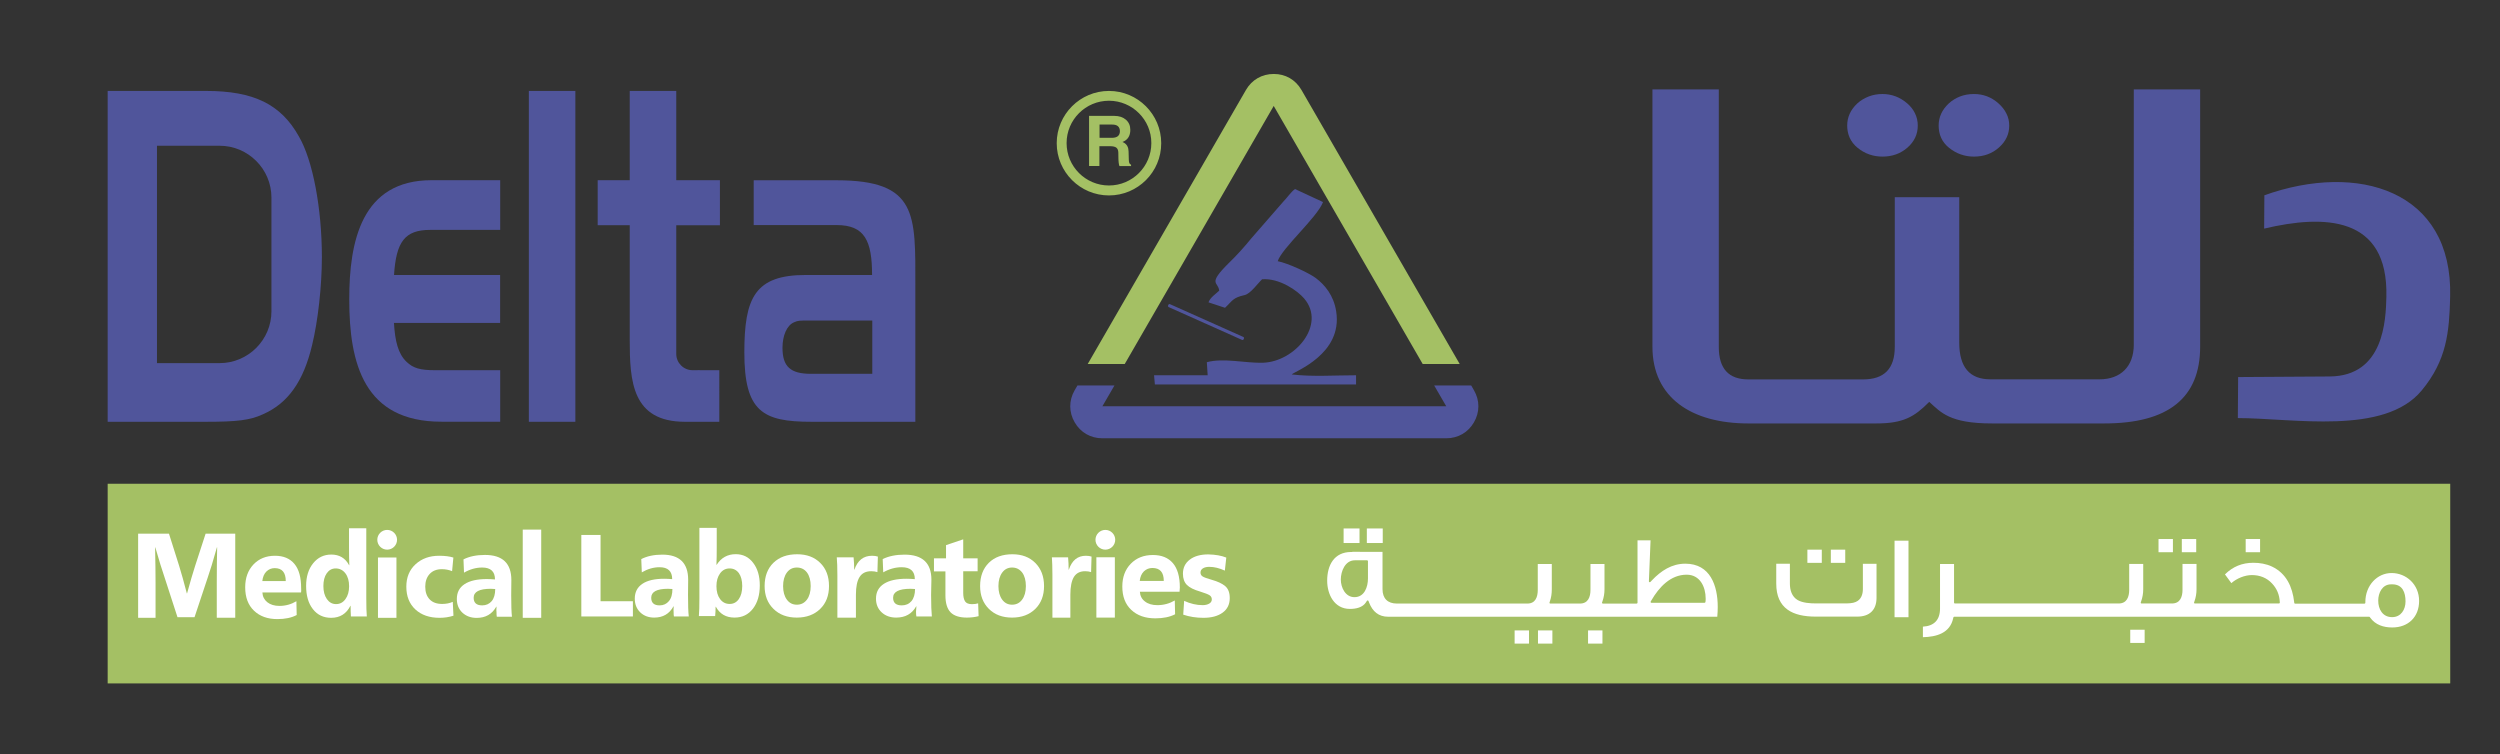 <?xml version="1.0" encoding="UTF-8"?>
<!-- Generator: Adobe Illustrator 25.4.1, SVG Export Plug-In . SVG Version: 6.00 Build 0)  -->
<svg xmlns="http://www.w3.org/2000/svg" xmlns:xlink="http://www.w3.org/1999/xlink" version="1.1" x="0px" y="0px" viewBox="0 0 331.57 100" style="enable-background:new 0 0 331.57 100;" xml:space="preserve">
<rect x="0" y="0" width="331.57" height="100" fill="#333333" stroke="none"/>
<style type="text/css">
	.st0{fill-rule:evenodd;clip-rule:evenodd;fill:#A4C064;}
	.st1{fill:#50559B;}
	.st2{fill-rule:evenodd;clip-rule:evenodd;fill:#FFFFFF;}
	.st3{fill:#FFFFFF;}
	.st4{fill-rule:evenodd;clip-rule:evenodd;fill:#50559B;}
	.st5{fill:#A4C064;}
</style>
<g id="Layer_2">
</g>
<g id="Layer_1">
	<rect x="14.28" y="64.16" class="st0" width="310.69" height="26.48"></rect>
	<g>
		<path class="st1" d="M115.69,42.51v7.07h-8.13c-2.73,0-3.78-0.96-3.78-3.46c0-1.61,0.58-2.97,1.52-3.37    c0.58-0.24,0.58-0.24,2.25-0.24H115.69z M106.87,36.47c-6.75,0-8.15,3.02-8.15,10.27c0,7.84,2.43,9.2,8.88,9.2h13.8V37.92    c0-9.46,0.34-14.01-10.44-14.01h-11v5.94h11c3.73,0,4.7,2.09,4.7,6.62H106.87z"></path>
		<path class="st1" d="M83.52,23.9h-4.25v5.97h4.25v15.21c0,5.49,0.31,10.86,7.33,10.86h4.55V49.1h-2.44c-0.11,0-0.21,0-0.31-0.01    c-0.07,0.01-0.14,0.01-0.21,0.01h-0.59c-1.19,0-2.16-0.97-2.16-2.16v-4.55v-2.69v-9.82h5.79V23.9h-5.79V12.06h-6.17V23.9z"></path>
		<rect x="70.14" y="12.06" class="st1" width="6.17" height="43.88"></rect>
		<path class="st1" d="M66.34,36.47H52.26c0.28-4.41,1.43-5.98,4.79-5.98h9.29V23.9h-9.11c-9.3,0-10.91,8.15-10.91,15.8    c0,8.55,1.97,16.23,12.22,16.23h7.8V49.1h-8.65c-1.93,0-2.9-0.26-3.78-1.12c-1.1-1.05-1.52-2.72-1.66-5.15h14.08V36.47z"></path>
		<path class="st1" d="M27.69,19.33h0.79h0.65c3.78,0,6.87,3.09,6.87,6.87v15.09c0,3.78-3.09,6.87-6.87,6.87h-0.65h-0.79h-6.87    v-6.87V26.2v-6.87H27.69z M14.28,12.06v43.88h13.03c4.1,0,5.85-0.2,7.55-0.99c3.32-1.45,5.39-4.34,6.54-9.21    c0.78-3.22,1.29-7.83,1.29-11.64c0-6.45-1.2-12.83-3.04-15.99c-2.39-4.28-5.99-6.05-12.34-6.05H14.28z"></path>
		<path class="st2" d="M319.04,79.76c0,1.09-0.6,2.09-1.78,2.09c-1.26,0-1.84-1.05-1.84-2.19c0-1.02,0.53-2.16,1.7-2.16h0.17    C318.65,77.5,319.04,78.59,319.04,79.76 M295.94,77.34c0.71-0.63,1.78-1.07,2.72-1.07c1.05,0,1.99,0.36,2.7,1.14    c0.62,0.67,0.95,1.47,1,2.38l0.01,0.12c0,0.03-0.01,0.06-0.03,0.09c-0.02,0.02-0.05,0.04-0.08,0.04h-11.16    c-0.04,0-0.07-0.02-0.09-0.05c-0.02-0.03-0.03-0.07-0.01-0.1l0.05-0.15c0.18-0.51,0.27-1.04,0.27-1.59v-3.36h-1.86v3.44    c0,0.93-0.31,1.81-1.4,1.81h-4.03c-0.04,0-0.07-0.02-0.09-0.05c-0.02-0.03-0.03-0.07-0.01-0.1l0.05-0.15    c0.18-0.51,0.27-1.04,0.27-1.59v-3.36h-1.86v3.44c0,0.93-0.31,1.81-1.4,1.81h-21.72c-0.06,0-0.11-0.05-0.11-0.11v-5.13h-1.86v5.91    c0,1.52-0.8,2.32-2.27,2.4v1.4c1.79-0.04,3.6-0.53,4.02-2.53l0.02-0.09c0.01-0.05,0.06-0.09,0.11-0.09h55.04    c0.04,0,0.07,0.02,0.09,0.05l0.03,0.05c0.7,0.98,1.78,1.32,2.94,1.32c2.12,0,3.56-1.39,3.56-3.52c0-2.21-1.73-3.7-3.64-3.7    c-1.9-0.01-3.49,1.63-3.49,3.84v0.11c0,0.06-0.05,0.11-0.11,0.11h-9.21c-0.06,0-0.11-0.04-0.11-0.1l-0.01-0.1    c-0.23-2.02-1.03-3.81-2.95-4.72c-0.77-0.36-1.62-0.5-2.47-0.5c-1.48,0-2.72,0.51-3.76,1.54    C295.35,76.54,295.65,76.94,295.94,77.34"></path>
		<rect x="251.27" y="71.71" class="st2" width="1.85" height="10.15"></rect>
		<path class="st2" d="M248.88,74.78h-1.81v3.34c0,0.73-0.24,1.42-0.96,1.72c-0.38,0.18-1.02,0.19-1.44,0.19h-3.82    c-0.76,0-1.75-0.06-2.42-0.44c-0.79-0.46-1.04-1.33-1.04-2.19v-2.63h-1.81v2.63c0,3.33,2.2,4.38,5.22,4.38h5.53    c1.6,0,2.55-0.86,2.55-2.49V74.78z"></path>
		<path class="st2" d="M226.07,79.95h-7.04c-0.04,0-0.08-0.02-0.1-0.06c-0.02-0.04-0.02-0.08,0-0.11l0.1-0.17    c1-1.72,2.52-3.39,4.67-3.39c1.77,0,2.52,1.62,2.52,3.17c0,0.12,0,0.24-0.02,0.36l-0.01,0.1    C226.17,79.9,226.13,79.95,226.07,79.95 M181.43,76.72c0,1.12-0.46,2.48-1.79,2.48c-1.21,0-1.81-1.28-1.81-2.34    c0-1.09,0.57-2.55,1.86-2.55h1.63c0.06,0,0.11,0.06,0.11,0.11V76.72z M227.76,81.78c0.04-0.43,0.06-0.86,0.06-1.28    c0-2.83-0.99-5.74-4.3-5.74c-1.8,0-3.22,0.94-4.42,2.2l-0.21,0.22c-0.03,0.03-0.08,0.05-0.13,0.03c-0.05-0.02-0.07-0.06-0.07-0.11    l0.22-5.44h-1.73v8.28c0,0.06-0.05,0.11-0.11,0.11h-4.49c-0.04,0-0.07-0.02-0.09-0.05c-0.02-0.03-0.03-0.07-0.01-0.1l0.05-0.15    c0.18-0.51,0.27-1.04,0.27-1.59v-3.36h-1.86v3.44c0,0.93-0.31,1.81-1.4,1.81h-3.93c-0.04,0-0.07-0.02-0.09-0.05    c-0.02-0.03-0.03-0.07-0.01-0.1l0.05-0.15c0.18-0.51,0.25-1.04,0.25-1.59v-3.36h-1.86v3.44c0,0.93-0.3,1.81-1.38,1.81h-17.3    c-1.23,0-1.91-0.68-1.91-1.91v-4.95c-0.99,0-1.98,0-2.97,0c-0.34,0-0.68-0.02-1.02,0c-0.02,0.01-0.04,0.02-0.06,0.02h-0.11    c-2.26,0-3.18,1.76-3.18,3.8c0,1.84,0.95,3.75,3.01,3.75c0.78,0,1.69-0.17,2.14-0.88l0.12-0.19c0.02-0.04,0.06-0.06,0.11-0.05    c0.04,0,0.08,0.03,0.1,0.07l0.08,0.21c0.46,1.18,1.25,1.88,2.55,1.88H227.76z"></path>
		<rect x="178.2" y="70.09" class="st2" width="2.11" height="1.93"></rect>
		<rect x="181.28" y="70.09" class="st2" width="2.11" height="1.93"></rect>
		<rect x="210.62" y="83.61" class="st2" width="1.91" height="1.75"></rect>
		<rect x="203.98" y="83.61" class="st2" width="1.91" height="1.75"></rect>
		<rect x="200.88" y="83.61" class="st2" width="1.91" height="1.75"></rect>
		<rect x="239.71" y="72.9" class="st2" width="1.91" height="1.75"></rect>
		<rect x="242.82" y="72.9" class="st2" width="1.91" height="1.75"></rect>
		<rect x="282.53" y="83.52" class="st2" width="1.91" height="1.75"></rect>
		<rect x="286.28" y="71.49" class="st2" width="1.91" height="1.75"></rect>
		<rect x="289.37" y="71.49" class="st2" width="1.91" height="1.75"></rect>
		<rect x="297.84" y="71.49" class="st2" width="1.91" height="1.75"></rect>
		<path class="st3" d="M162.64,73.95l-0.19,1.73c-0.72-0.33-1.41-0.5-2.07-0.5c-0.35,0-0.63,0.07-0.84,0.2    c-0.21,0.13-0.32,0.32-0.32,0.56c0,0.23,0.1,0.4,0.29,0.52c0.19,0.12,0.59,0.26,1.18,0.43c0.79,0.22,1.4,0.5,1.8,0.84    c0.41,0.35,0.61,0.87,0.61,1.59c0,0.83-0.31,1.47-0.94,1.93c-0.63,0.46-1.48,0.69-2.55,0.69c-0.96,0-1.85-0.14-2.68-0.42    l0.12-1.83c0.83,0.38,1.65,0.57,2.46,0.57c0.34,0,0.63-0.07,0.86-0.2c0.23-0.13,0.35-0.32,0.35-0.56c0-0.24-0.1-0.42-0.29-0.55    c-0.2-0.13-0.61-0.29-1.25-0.49c-0.83-0.24-1.41-0.53-1.76-0.88c-0.35-0.35-0.53-0.85-0.53-1.49c0-0.78,0.3-1.41,0.91-1.87    c0.6-0.46,1.42-0.69,2.45-0.69C161.2,73.55,162,73.69,162.64,73.95"></path>
		<path class="st3" d="M151.16,77.05h3.19c0-1.15-0.5-1.72-1.51-1.72c-0.44,0-0.81,0.15-1.13,0.45    C151.41,76.08,151.22,76.5,151.16,77.05 M156.44,78.48h-5.26c0.03,0.54,0.25,0.97,0.67,1.29c0.42,0.33,0.97,0.49,1.65,0.49    c0.83,0,1.6-0.21,2.31-0.62l0.04,1.83c-0.7,0.36-1.57,0.54-2.62,0.54c-1.33,0-2.39-0.37-3.19-1.12s-1.19-1.78-1.19-3.1    c0-1.24,0.37-2.24,1.12-3.02c0.75-0.77,1.72-1.16,2.94-1.16c1.15,0,2.03,0.36,2.65,1.08c0.61,0.72,0.92,1.79,0.92,3.23    C156.47,78.15,156.46,78.34,156.44,78.48"></path>
		<rect x="145.41" y="73.91" class="st3" width="2.45" height="8"></rect>
		<path class="st3" d="M141.73,75.55h0.03c0.41-1.23,1.16-1.84,2.26-1.84c0.3,0,0.55,0.04,0.75,0.11l-0.06,2.06    c-0.23-0.08-0.49-0.12-0.79-0.12c-0.68,0-1.17,0.25-1.49,0.76c-0.31,0.51-0.47,1.29-0.47,2.35v3.05h-2.38v-5.62    c0-1.03-0.03-1.83-0.07-2.38h2.15C141.71,74.45,141.73,75,141.73,75.55"></path>
		<path class="st3" d="M134.23,75.27c-0.54,0-0.98,0.22-1.31,0.67c-0.33,0.45-0.5,1.05-0.5,1.8c0,0.74,0.17,1.34,0.5,1.79    c0.33,0.45,0.77,0.67,1.31,0.67c0.55,0,1-0.22,1.33-0.67c0.33-0.44,0.5-1.04,0.5-1.8c0-0.76-0.17-1.37-0.5-1.81    C135.22,75.49,134.78,75.27,134.23,75.27 M134.27,73.51c1.26,0,2.27,0.38,3.04,1.15s1.16,1.79,1.16,3.07    c0,1.26-0.39,2.27-1.16,3.03c-0.78,0.76-1.8,1.15-3.08,1.15c-1.27,0-2.29-0.38-3.07-1.15c-0.78-0.77-1.17-1.78-1.17-3.03    c0-1.3,0.39-2.33,1.16-3.09C131.92,73.88,132.97,73.51,134.27,73.51"></path>
		<path class="st3" d="M123.87,75.77v-1.72h1.6v-1.75l2.28-0.77v2.52h1.91v1.72h-1.91v2.87c0,0.48,0.08,0.85,0.24,1.11    c0.16,0.25,0.47,0.38,0.92,0.38c0.32,0,0.59-0.04,0.82-0.11l0.06,1.7c-0.46,0.12-0.98,0.19-1.56,0.19c-0.99,0-1.71-0.24-2.16-0.7    c-0.45-0.47-0.68-1.22-0.68-2.25v-3.18H123.87z"></path>
		<path class="st3" d="M121.36,78.12c-0.24-0.02-0.44-0.03-0.61-0.03c-1.54,0-2.3,0.4-2.3,1.19c0,0.67,0.38,1.01,1.15,1.01    c0.53,0,0.96-0.19,1.28-0.56C121.19,79.36,121.36,78.82,121.36,78.12 M121.54,80.42h-0.03c-0.56,0.99-1.44,1.49-2.65,1.49    c-0.78,0-1.42-0.23-1.92-0.69s-0.76-1.07-0.76-1.82c0-0.87,0.35-1.52,1.05-1.97c0.7-0.45,1.7-0.67,2.99-0.67    c0.37,0,0.74,0.02,1.11,0.05c0-1.05-0.58-1.58-1.74-1.58c-0.84,0-1.66,0.23-2.45,0.68l-0.07-1.76c0.79-0.39,1.76-0.59,2.9-0.59    c2.37,0,3.56,1.11,3.56,3.33c0,0.15,0,0.47-0.02,0.95c-0.01,0.48-0.02,0.83-0.02,1.06c0,1.31,0.04,2.27,0.1,2.86h-2.05    c-0.03-0.12-0.05-0.34-0.05-0.63C121.51,81.03,121.52,80.8,121.54,80.42"></path>
		<path class="st3" d="M113.29,75.55h0.03c0.42-1.23,1.2-1.84,2.34-1.84c0.31,0,0.57,0.04,0.77,0.11l-0.06,2.06    c-0.24-0.08-0.51-0.12-0.82-0.12c-0.7,0-1.22,0.25-1.54,0.76c-0.33,0.51-0.49,1.29-0.49,2.35v3.05h-2.46v-5.62    c0-1.03-0.03-1.83-0.08-2.38h2.23C113.26,74.45,113.29,75,113.29,75.55"></path>
		<path class="st3" d="M105.68,75.27c-0.55,0-0.99,0.22-1.32,0.67c-0.33,0.45-0.5,1.05-0.5,1.8c0,0.74,0.17,1.34,0.5,1.79    c0.33,0.45,0.77,0.67,1.32,0.67c0.56,0,1-0.22,1.34-0.67c0.33-0.44,0.5-1.04,0.5-1.8c0-0.76-0.17-1.37-0.5-1.81    C106.69,75.49,106.24,75.27,105.68,75.27 M105.73,73.51c1.26,0,2.29,0.38,3.06,1.15c0.78,0.77,1.16,1.79,1.16,3.07    c0,1.26-0.39,2.27-1.17,3.03c-0.78,0.76-1.82,1.15-3.1,1.15c-1.27,0-2.31-0.38-3.09-1.15c-0.79-0.77-1.18-1.78-1.18-3.03    c0-1.3,0.39-2.33,1.17-3.09C103.37,73.88,104.41,73.51,105.73,73.51"></path>
		<path class="st3" d="M96.77,75.39c-0.53,0-0.95,0.22-1.27,0.66c-0.32,0.44-0.48,1-0.48,1.7c0,0.7,0.16,1.27,0.48,1.7    c0.32,0.43,0.74,0.65,1.27,0.65c0.52,0,0.92-0.22,1.22-0.65c0.3-0.43,0.45-1.01,0.45-1.73c0-0.71-0.15-1.28-0.44-1.7    C97.69,75.6,97.28,75.39,96.77,75.39 M94.94,80.47h-0.03c0,0.41-0.02,0.83-0.06,1.24h-2.16c0.05-0.56,0.07-1.35,0.07-2.38v-9.32    h2.3v2.58c0,0.88-0.01,1.65-0.04,2.32h0.03c0.6-0.94,1.45-1.41,2.53-1.41c0.96,0,1.73,0.38,2.31,1.15    c0.59,0.76,0.88,1.76,0.88,2.99c0,1.27-0.3,2.3-0.91,3.09c-0.61,0.79-1.42,1.18-2.44,1.18C96.29,81.91,95.47,81.43,94.94,80.47"></path>
		<path class="st3" d="M89.18,78.12c-0.23-0.02-0.43-0.03-0.59-0.03c-1.48,0-2.22,0.4-2.22,1.19c0,0.67,0.37,1.01,1.11,1.01    c0.51,0,0.92-0.19,1.23-0.56C89.03,79.36,89.18,78.82,89.18,78.12 M89.35,80.42h-0.03c-0.54,0.99-1.39,1.49-2.55,1.49    c-0.75,0-1.37-0.23-1.85-0.69c-0.48-0.46-0.73-1.07-0.73-1.82c0-0.87,0.34-1.52,1.01-1.97c0.67-0.45,1.63-0.67,2.88-0.67    c0.36,0,0.71,0.02,1.07,0.05c0-1.05-0.56-1.58-1.67-1.58c-0.81,0-1.59,0.23-2.36,0.68l-0.07-1.76c0.76-0.39,1.69-0.59,2.79-0.59    c2.28,0,3.43,1.11,3.43,3.33c0,0.15,0,0.47-0.01,0.95c-0.01,0.48-0.01,0.83-0.01,1.06c0,1.31,0.03,2.27,0.1,2.86h-1.97    c-0.03-0.12-0.04-0.34-0.04-0.63C89.32,81.03,89.33,80.8,89.35,80.42"></path>
		<polygon class="st3" points="79.65,70.95 79.65,79.74 83.94,79.74 83.94,81.76 77.1,81.76 77.1,70.95   "></polygon>
		<rect x="69.33" y="70.24" class="st3" width="2.45" height="11.7"></rect>
		<path class="st3" d="M65.68,78.12c-0.24-0.02-0.44-0.03-0.6-0.03c-1.51,0-2.26,0.4-2.26,1.19c0,0.67,0.38,1.01,1.13,1.01    c0.52,0,0.94-0.19,1.26-0.56C65.52,79.36,65.68,78.82,65.68,78.12 M65.85,80.46h-0.03c-0.55,0.99-1.42,1.49-2.6,1.49    c-0.76,0-1.39-0.23-1.89-0.69c-0.49-0.46-0.74-1.07-0.74-1.82c0-0.87,0.34-1.52,1.03-1.97c0.69-0.45,1.67-0.67,2.94-0.67    c0.36,0,0.72,0.02,1.09,0.05c0-1.05-0.57-1.58-1.7-1.58c-0.82,0-1.63,0.23-2.41,0.68l-0.07-1.76c0.77-0.39,1.72-0.59,2.85-0.59    c2.33,0,3.5,1.11,3.5,3.33c0,0.15,0,0.47-0.01,0.95c-0.01,0.48-0.01,0.83-0.01,1.06c0,1.31,0.03,2.27,0.1,2.86h-2.01    c-0.03-0.12-0.04-0.34-0.04-0.63C65.82,81.06,65.83,80.83,65.85,80.46"></path>
		<path class="st3" d="M60.13,73.95l-0.17,1.8c-0.44-0.18-0.9-0.26-1.36-0.26c-0.68,0-1.22,0.21-1.61,0.63    c-0.39,0.42-0.59,0.99-0.59,1.69c0,0.71,0.19,1.27,0.58,1.68c0.39,0.41,0.94,0.61,1.66,0.61c0.52,0,0.99-0.09,1.41-0.28l0.09,1.84    c-0.59,0.19-1.2,0.28-1.84,0.28c-1.34,0-2.41-0.37-3.21-1.11c-0.8-0.74-1.2-1.75-1.2-3.02c0-1.24,0.41-2.23,1.23-2.98    c0.82-0.75,1.86-1.12,3.12-1.12C59.01,73.71,59.64,73.79,60.13,73.95"></path>
		<rect x="50.13" y="73.94" class="st3" width="2.45" height="8"></rect>
		<path class="st3" d="M44.52,75.39c-0.5,0-0.89,0.22-1.19,0.65c-0.3,0.43-0.44,1-0.44,1.69c0,0.7,0.15,1.27,0.46,1.72    c0.31,0.44,0.71,0.67,1.22,0.67c0.52,0,0.93-0.22,1.25-0.67c0.32-0.44,0.48-1.01,0.48-1.69c0-0.71-0.16-1.28-0.49-1.72    C45.48,75.61,45.05,75.39,44.52,75.39 M46.5,80.35h-0.03c-0.53,1.06-1.39,1.59-2.55,1.59c-1.01,0-1.82-0.38-2.42-1.15    c-0.6-0.76-0.9-1.79-0.9-3.08c0-1.23,0.31-2.23,0.93-3c0.62-0.77,1.42-1.16,2.41-1.16c1.07,0,1.86,0.47,2.36,1.41h0.03    c-0.03-0.68-0.04-1.46-0.04-2.32v-2.58h2.29v9.32c0,1.03,0.02,1.83,0.07,2.38h-2.11C46.51,81.28,46.5,80.81,46.5,80.35"></path>
		<path class="st3" d="M34.79,77.07h3.11c0-1.15-0.49-1.72-1.47-1.72c-0.43,0-0.79,0.15-1.1,0.45    C35.03,76.1,34.85,76.52,34.79,77.07 M39.93,78.58H34.8c0.03,0.54,0.25,0.97,0.65,1.29s0.94,0.49,1.61,0.49    c0.81,0,1.56-0.21,2.25-0.62l0.04,1.83c-0.68,0.36-1.53,0.54-2.56,0.54c-1.3,0-2.33-0.37-3.11-1.12c-0.78-0.75-1.16-1.78-1.16-3.1    c0-1.24,0.36-2.24,1.09-3.02c0.73-0.77,1.68-1.16,2.86-1.16c1.12,0,1.98,0.36,2.58,1.08c0.6,0.72,0.89,1.79,0.89,3.23    C39.96,78.25,39.95,78.44,39.93,78.58"></path>
		<path class="st3" d="M22.41,70.78l1.35,4.27c0.3,0.97,0.64,2.19,1.02,3.65h0.03c0.41-1.5,0.77-2.71,1.07-3.65l1.39-4.27h3.93    v11.15h-2.45v-4.67c0-1.66,0.02-3.22,0.05-4.67h-0.03c-0.52,1.84-0.92,3.17-1.22,4.01l-1.75,5.26h-2.26l-1.7-5.24    c-0.35-1.01-0.76-2.35-1.24-4.02h-0.03c0.04,1.94,0.06,3.5,0.06,4.67v4.67h-2.31V70.78H22.41z"></path>
		<path class="st2" d="M51.35,70.28c0.72,0,1.31,0.59,1.31,1.31c0,0.72-0.59,1.31-1.31,1.31c-0.72,0-1.31-0.59-1.31-1.31    C50.04,70.87,50.63,70.28,51.35,70.28"></path>
		<path class="st2" d="M146.6,70.28c0.72,0,1.31,0.59,1.31,1.31c0,0.72-0.59,1.31-1.31,1.31c-0.72,0-1.31-0.59-1.31-1.31    C145.29,70.87,145.88,70.28,146.6,70.28"></path>
		<path class="st1" d="M254.35,16.66c0,1.15-0.46,2.12-1.37,2.92c-0.92,0.8-2.02,1.19-3.31,1.19c-1.21,0-2.34-0.37-3.33-1.19    c-0.92-0.76-1.35-1.77-1.35-2.93c0-1.1,0.44-2.09,1.35-2.94c0.46-0.42,0.99-0.71,1.52-0.92c0.55-0.21,1.15-0.32,1.81-0.32    c1.21,0,2.31,0.41,3.28,1.24c0.46,0.4,0.81,0.85,1.04,1.34C254.23,15.54,254.35,16.08,254.35,16.66 M266.48,16.66    c0,1.13-0.45,2.09-1.36,2.9c-0.91,0.81-2.01,1.21-3.32,1.21c-1.21,0-2.34-0.38-3.33-1.19c-0.92-0.75-1.35-1.75-1.35-2.93    c0-1.12,0.45-2.1,1.35-2.94c0.45-0.41,0.96-0.71,1.5-0.92c0.55-0.21,1.16-0.32,1.83-0.32c1.23,0,2.32,0.41,3.25,1.24    c0.45,0.4,0.81,0.85,1.05,1.34C266.36,15.55,266.48,16.08,266.48,16.66 M240.26,56.16h-8.39c-7.49,0-12.71-3.39-12.71-10.17V11.86    h8.8v34.16c0,2.87,1.31,4.3,3.91,4.3h8.38h4.93h1.93c2.79,0,4.19-1.43,4.19-4.3V26.15h8.55v19.29c0,3.24,1.37,4.87,4.13,4.87h7.23    h2.66h4.58c2.83,0,4.55-1.73,4.55-4.59V11.86h8.8v34.13c0,6.78-4.23,10.17-12.7,10.17h-5.24h-2.57h-7.12    c-5.61,0-6.76-1.48-8.3-2.86c-1.97,1.99-3.44,2.86-7.01,2.86h-3.67H240.26z M324.96,39.36c-0.12,4.72-0.45,8.4-3.77,12.42    c-4.96,6.01-17.08,3.67-24.39,3.67l0.04-5.44l12.14-0.08c7.23-0.05,7.44-7.53,7.52-10.54c0.28-10.84-8.33-10.94-16.21-9.07    l0.03-4.42C312.68,21.48,325.32,25.2,324.96,39.36"></path>
		<path class="st0" d="M172.61,11.93l20.99,36.35h-4.91l-8.36-14.48l-11.4-19.75l-11.4,19.75l-8.36,14.48h-4.91l20.99-36.35    c0.78-1.35,2.12-2.12,3.68-2.12C170.49,9.8,171.83,10.58,172.61,11.93"></path>
		<path class="st4" d="M195.12,51.12l0.37,0.64c0.78,1.35,0.78,2.9,0,4.25c-0.78,1.35-2.12,2.12-3.68,2.12h-45.6    c-1.56,0-2.9-0.77-3.68-2.12c-0.78-1.35-0.78-2.9,0-4.25l0.37-0.64h4.91l-1.6,2.76h22.8h22.8l-1.6-2.76H195.12z"></path>
		<path class="st4" d="M169.46,34.64c0.55-1.73,5.25-5.82,6.01-7.84l-3.72-1.73c-0.55,0.4-1.09,1.22-1.53,1.65l-4.26,4.89    c-0.87,1.08-1.97,2.3-2.95,3.24c-2.95,2.91-1.42,2.48-1.31,3.7c-0.44,0.43-1.2,0.9-1.42,1.55l2.19,0.72    c0.98-0.9,0.98-1.33,2.62-1.69c0.77-0.18,1.75-1.58,2.3-2.09c2.3-0.18,4.7,1.51,5.58,2.55c2.95,3.45-1.2,8.38-5.47,8.52    c-2.3,0.07-5.25-0.68-7.44-0.07l0.11,1.73h-7.11l0.11,1.22h26.68v-1.22c-2.84,0-5.8,0.22-8.53-0.11c0.33-0.4,6.78-2.66,5.9-8.34    c-0.33-2.16-1.53-3.56-2.73-4.46C173.51,36.15,170.78,34.9,169.46,34.64"></path>
		<path class="st4" d="M155.17,40.34l9.73,4.35c0.1,0.04,0.11,0.17,0.06,0.26c-0.03,0.1-0.12,0.18-0.23,0.13l-9.73-4.35    c-0.1-0.05-0.11-0.17-0.06-0.26C154.98,40.37,155.06,40.29,155.17,40.34"></path>
	</g>
	<g>
		<path class="st5" d="M144.44,22.04v-6.67h0.69h2.66c0.64,0,1.15,0.17,1.54,0.51c0.39,0.34,0.58,0.79,0.58,1.34    c0,0.64-0.22,1.11-0.65,1.41c-0.11,0.08-0.25,0.14-0.39,0.2c0.08,0.03,0.16,0.07,0.22,0.11c0.38,0.23,0.58,0.61,0.59,1.14    l0.03,1.09c0.01,0.22,0.03,0.37,0.07,0.46c0.04,0.09,0.11,0.16,0.23,0.22v0.18h-1.54c-0.04-0.07-0.07-0.22-0.1-0.45    c-0.03-0.23-0.04-0.47-0.04-0.74l-0.01-0.62c-0.01-0.3-0.1-0.51-0.27-0.64c-0.17-0.13-0.45-0.19-0.85-0.19h-1.39v2.63h-0.69    H144.44z M145.83,18.28h1.62c0.36,0,0.63-0.07,0.81-0.22c0.18-0.15,0.27-0.37,0.27-0.66c0-0.29-0.09-0.51-0.26-0.66    c-0.17-0.15-0.43-0.22-0.77-0.22h-1.67V18.28z"></path>
		<path class="st5" d="M147.08,25.62c-3.66,0-6.63-2.98-6.63-6.63c0-3.66,2.98-6.63,6.63-6.63c3.66,0,6.63,2.98,6.63,6.63    C153.72,22.65,150.74,25.62,147.08,25.62 M147.08,13.06c-3.27,0-5.92,2.66-5.92,5.92c0,3.27,2.66,5.92,5.92,5.92    c3.27,0,5.92-2.66,5.92-5.92C153.01,15.72,150.35,13.06,147.08,13.06"></path>
		<path class="st5" d="M147.08,25.92c-3.82,0-6.93-3.11-6.93-6.93c0-3.82,3.11-6.93,6.93-6.93c3.82,0,6.93,3.11,6.93,6.93    C154.02,22.81,150.91,25.92,147.08,25.92 M147.08,12.65c-3.49,0-6.33,2.84-6.33,6.33s2.84,6.33,6.33,6.33    c3.49,0,6.33-2.84,6.33-6.33S150.58,12.65,147.08,12.65 M147.08,25.21c-3.43,0-6.22-2.79-6.22-6.22c0-3.43,2.79-6.22,6.22-6.22    c3.43,0,6.22,2.79,6.22,6.22C153.31,22.42,150.52,25.21,147.08,25.21 M147.08,13.36c-3.1,0-5.62,2.52-5.62,5.62    c0,3.1,2.52,5.62,5.62,5.62c3.1,0,5.62-2.52,5.62-5.62C152.71,15.89,150.18,13.36,147.08,13.36"></path>
	</g>
</g>
</svg>
